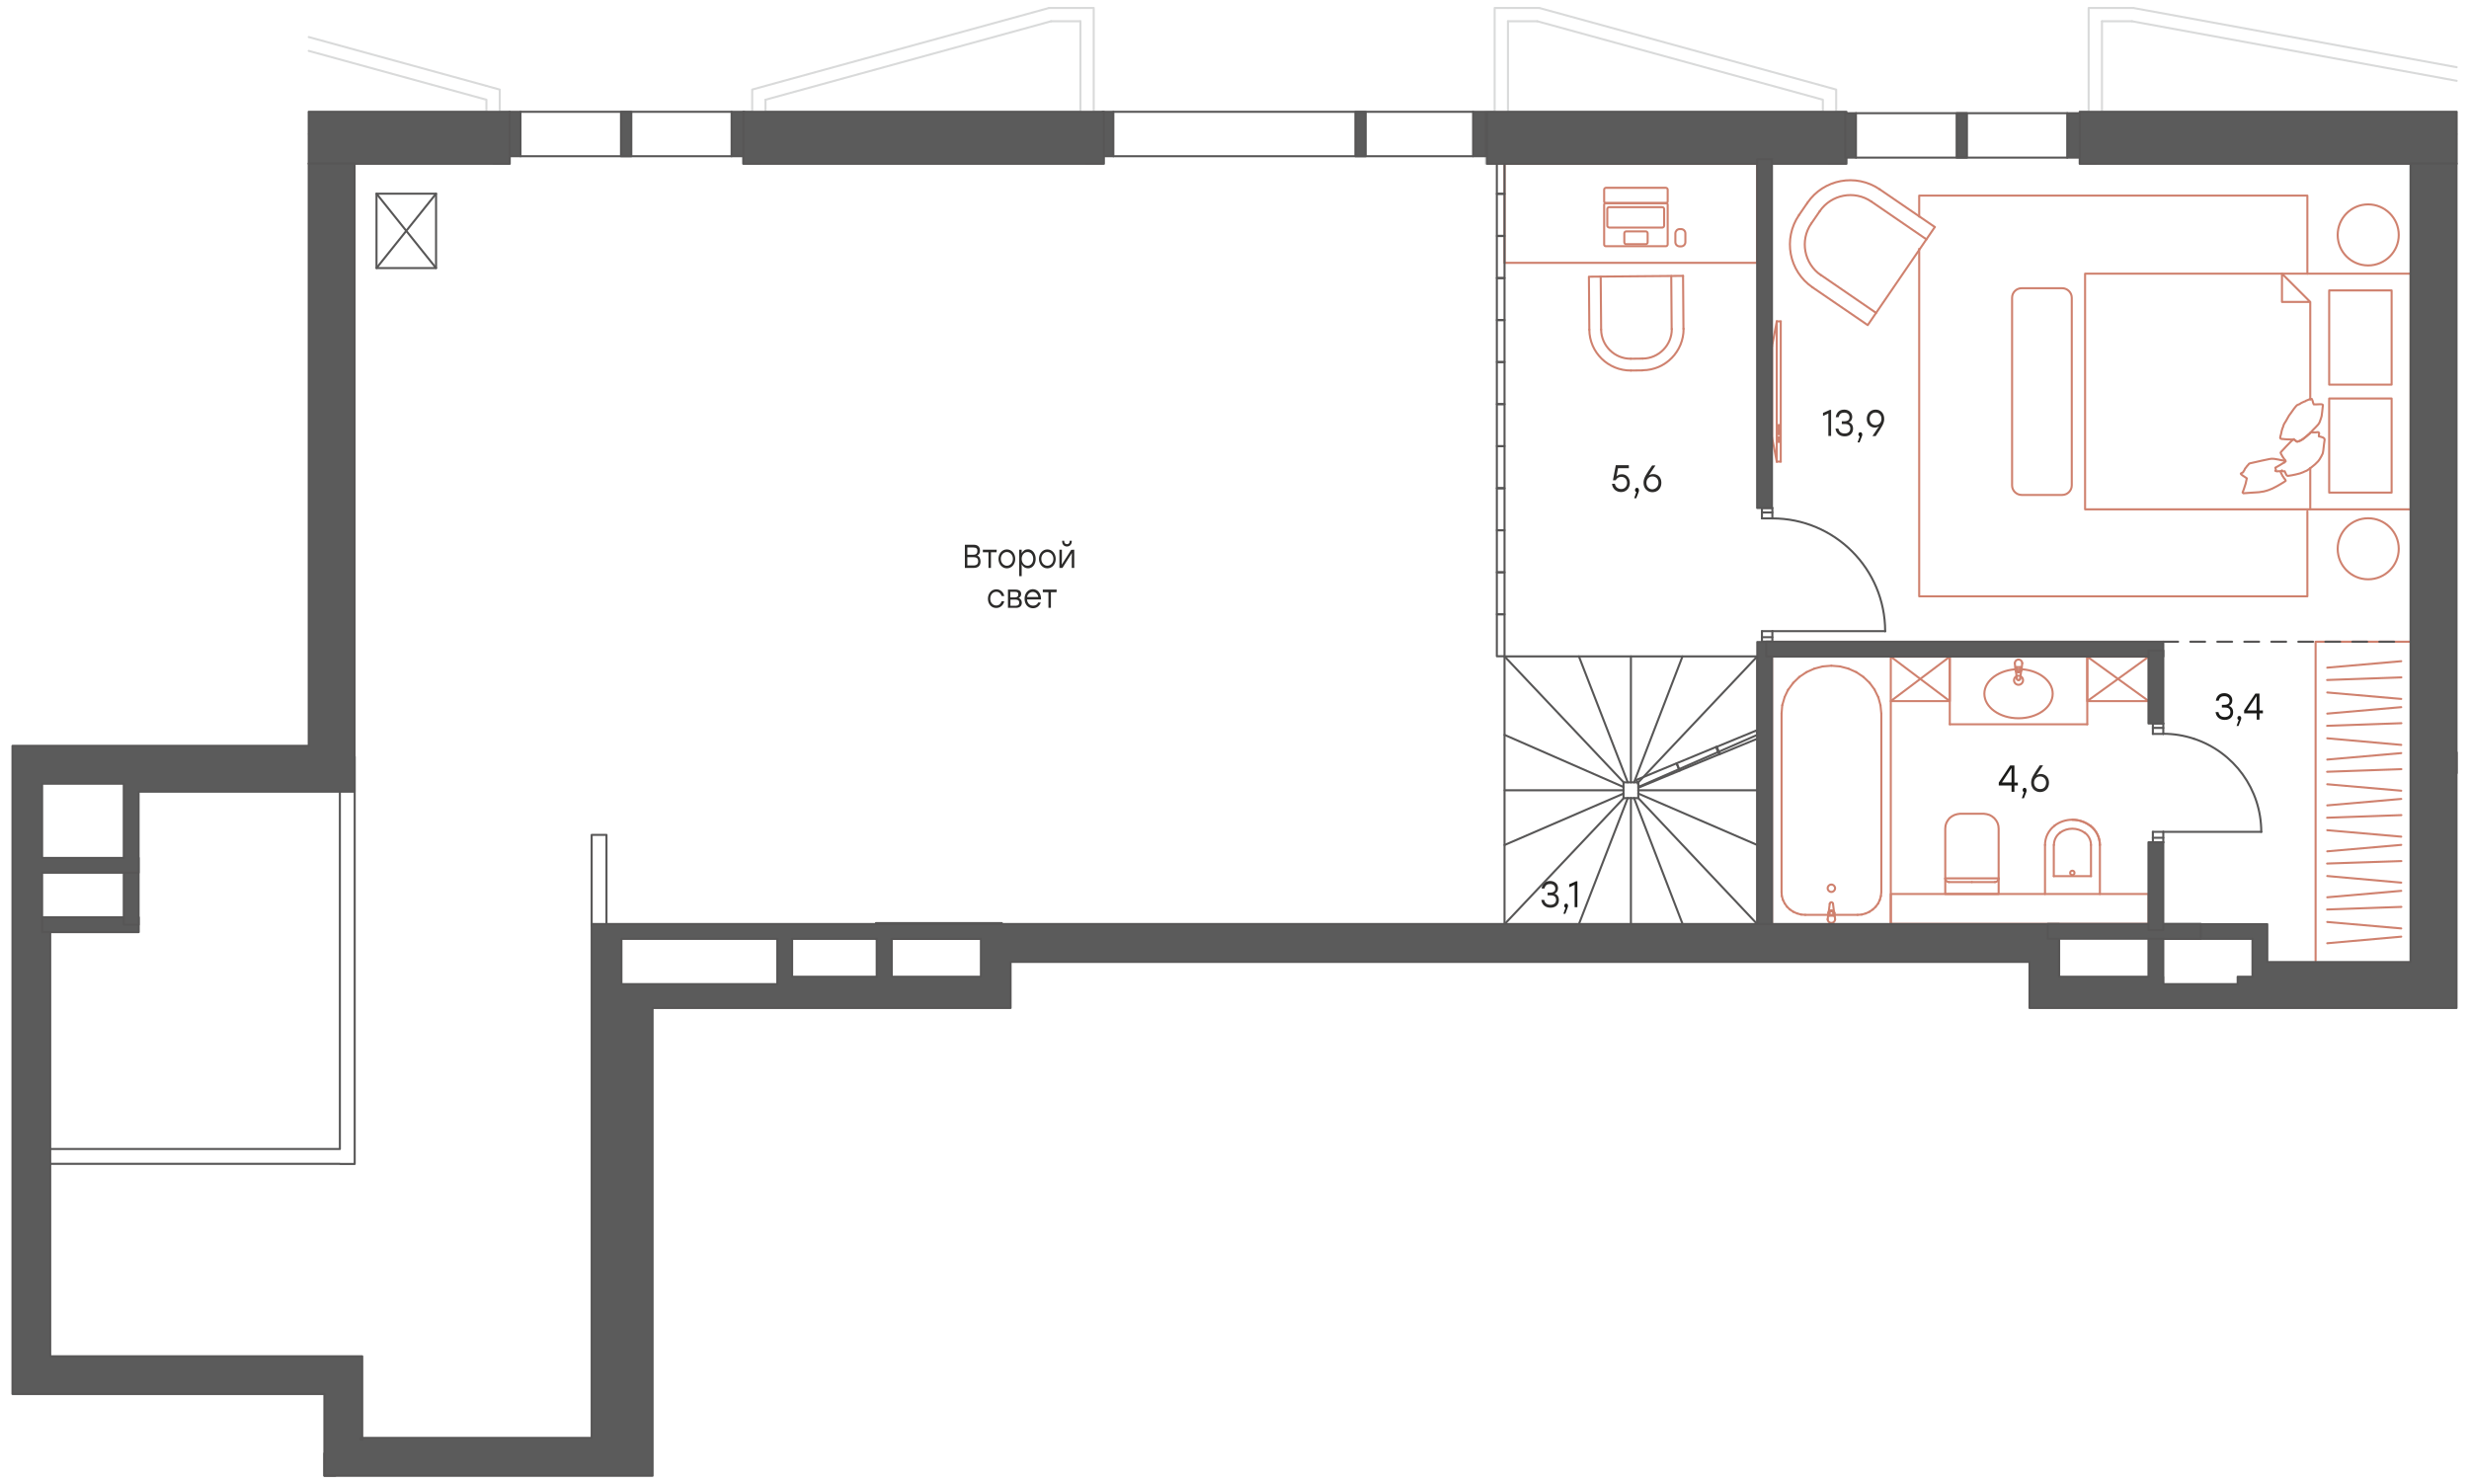 <?xml version="1.0" encoding="utf-8"?>
<!-- Generator: Adobe Illustrator 26.5.0, SVG Export Plug-In . SVG Version: 6.00 Build 0)  -->
<svg version="1.1" id="Слой_1" xmlns="http://www.w3.org/2000/svg" xmlns:xlink="http://www.w3.org/1999/xlink" x="0px" y="0px"
	 viewBox="0 0 1799.4 1081.5" style="enable-background:new 0 0 1799.4 1081.5;" xml:space="preserve">
<style type="text/css">
	.st0{fill:none;stroke:#CF816E;stroke-width:1.5;stroke-linecap:round;stroke-linejoin:round;stroke-miterlimit:10;}
	.st1{fill:#2B2A29;}
	.st2{fill:#1A1A18;}
	.st3{fill:none;stroke:#D9DADA;stroke-width:1.5;stroke-linecap:round;stroke-linejoin:round;stroke-miterlimit:10;}
	.st4{fill:none;stroke:#575656;stroke-width:1.5;stroke-linecap:round;stroke-linejoin:round;stroke-miterlimit:10;}
	
		.st5{fill:none;stroke:#575656;stroke-width:1.5;stroke-linecap:round;stroke-linejoin:round;stroke-miterlimit:22.926;stroke-dasharray:10.8,8.88;}
	.st6{fill:none;stroke:#757575;stroke-width:1.5;stroke-linecap:round;stroke-linejoin:round;stroke-miterlimit:10;}
	.st7{fill-rule:evenodd;clip-rule:evenodd;fill:#5B5B5B;}
	.st8{fill:#5B5B5B;}
	.st9{fill:none;stroke:#575656;stroke-width:1.5;stroke-linecap:round;stroke-linejoin:round;stroke-miterlimit:22.926;}
	.st10{enable-background:new    ;}
</style>
<rect x="1096.5" y="119.4" class="st0" width="184.1" height="72.2"/>
<g>
	<path class="st1" d="M1136.1,656.1c0,3.5-2.5,5.6-6.1,5.6c-3.3,0-6.2-1.8-6.7-5.7h2.1c0.5,2.6,2.3,3.6,4.6,3.6
		c2.5,0,4.1-1.4,4.1-3.6c0-1.9-1-3.3-3.8-3.3h-2.4v-2h1.8c2.6,0,3.8-1.1,3.8-2.9c0-2.1-1.5-3.4-3.8-3.4c-2.1,0-3.5,0.8-4.1,3.3h-2.1
		c0.6-3.9,3.1-5.5,6.2-5.5c3.3,0,5.8,2.1,5.8,5.3c0,1.8-0.9,3.3-2.5,4C1135,652,1136.1,653.8,1136.1,656.1z"/>
</g>
<path class="st2" d="M1140.8,666.1h-1.4l1.6-4.4c-0.6-0.2-1-0.7-1-1.4c0-0.9,0.6-1.6,1.4-1.6c0.6,0,1.4,0.4,1.4,1.6
	C1142.8,660.7,1142.7,661.3,1140.8,666.1z M1149.6,642.3v19h-2V645l-3.9,1.8v-2.2l5-2.2H1149.6z"/>
<g>
	<path class="st1" d="M1334.5,298.8v19h-2v-16.4l-3.9,1.8V301l5-2.2H1334.5z"/>
</g>
<g>
	<path class="st1" d="M1350.5,312.5c0,3.5-2.5,5.6-6.1,5.6c-3.3,0-6.2-1.8-6.7-5.7h2.1c0.5,2.6,2.3,3.6,4.6,3.6
		c2.5,0,4.1-1.4,4.1-3.6c0-1.9-1-3.3-3.8-3.3h-2.4v-2h1.8c2.6,0,3.8-1.1,3.8-2.9c0-2.1-1.5-3.4-3.8-3.4c-2.1,0-3.5,0.8-4.1,3.3h-2.1
		c0.6-3.9,3.1-5.5,6.2-5.5c3.3,0,5.8,2.1,5.8,5.3c0,1.8-0.9,3.3-2.5,4C1349.4,308.5,1350.5,310.2,1350.5,312.5z"/>
</g>
<path class="st2" d="M1355.2,322.5h-1.4l1.6-4.4c-0.6-0.2-1-0.7-1-1.4c0-0.9,0.6-1.6,1.4-1.6c0.6,0,1.4,0.4,1.4,1.6
	C1357.3,317.1,1357.2,317.7,1355.2,322.5z"/>
<g>
	<path class="st1" d="M1373.2,305.4c0,3.3-1.8,5.9-6.2,12.5h-2.4l4.9-7.2c-0.9,0.6-1.9,1-3.2,1c-3,0-5.8-2.3-5.8-6.3
		c0-4.1,2.8-6.8,6.4-6.8C1370.4,298.5,1373.2,301.1,1373.2,305.4z M1371.2,305.3c0-2.9-1.9-4.6-4.3-4.6c-2.4,0-4.3,1.8-4.3,4.6
		c0,2.9,1.9,4.6,4.3,4.6C1369.4,309.9,1371.2,308.1,1371.2,305.3z"/>
</g>
<path class="st2" d="M1627.5,519.2c0,3.5-2.5,5.6-6.1,5.6c-3.3,0-6.2-1.8-6.7-5.7h2.1c0.5,2.6,2.3,3.6,4.6,3.6
	c2.5,0,4.1-1.4,4.1-3.6c0-1.9-1-3.3-3.8-3.3h-2.4v-2h1.8c2.6,0,3.8-1.1,3.8-2.9c0-2.1-1.5-3.4-3.8-3.4c-2.1,0-3.5,0.8-4.1,3.3h-2.1
	c0.6-3.9,3.1-5.5,6.2-5.5c3.3,0,5.8,2.1,5.8,5.3c0,1.8-0.9,3.3-2.5,4C1626.4,515.2,1627.5,516.9,1627.5,519.2z M1631.4,529.2h-1.4
	l1.6-4.4c-0.6-0.2-1-0.7-1-1.4c0-0.9,0.6-1.5,1.4-1.5c0.6,0,1.4,0.4,1.4,1.6C1633.5,523.8,1633.4,524.4,1631.4,529.2z M1649.2,520
	h-2.5v4.6h-2V520h-9.2v-2.1l8.2-12.3h3v12.3h2.5V520z M1644.6,517.9v-10.2h-0.2l-6.7,10.2L1644.6,517.9z"/>
<path class="st2" d="M1470.6,572.6h-2.5v4.6h-2.1v-4.6h-9.3v-2.1l8.3-12.5h3.1v12.5h2.5V572.6z M1466,570.4v-10.3h-0.2l-6.8,10.3
	L1466,570.4z M1475,581.9h-1.5l1.6-4.5c-0.6-0.2-1-0.7-1-1.5c0-0.9,0.6-1.6,1.4-1.6c0.6,0,1.4,0.4,1.4,1.6
	C1477.1,576.5,1477,577.1,1475,581.9z"/>
<g>
	<path class="st1" d="M1493.3,570.6c0,4.2-2.8,6.8-6.5,6.8c-3.5,0-6.5-2.6-6.5-6.9c0-3.4,1.8-6,6.3-12.6h2.4l-4.9,7.3
		c0.9-0.6,1.9-1,3.2-1C1490.5,564.2,1493.3,566.5,1493.3,570.6z M1491.2,570.6c0-2.9-2-4.6-4.4-4.6c-2.5,0-4.4,1.8-4.4,4.6
		c0,2.9,2,4.6,4.4,4.6C1489.3,575.3,1491.2,573.5,1491.2,570.6z"/>
</g>
<g>
	<path class="st1" d="M1187.8,352c0,3.9-2.7,6.7-6.3,6.7c-3.3,0-6.2-2-6.7-6h2.1c0.5,2.5,2.4,3.8,4.7,3.8c2.5,0,4.2-2,4.2-4.5
		c0-2.7-1.8-4.4-4.2-4.4c-2,0-3.3,1-4.1,2.5h-2l2.1-11h9.5v2.2h-7.9l-1.1,6c1-1,2.3-1.6,4-1.6C1185.1,345.7,1187.8,348.1,1187.8,352
		z"/>
</g>
<path class="st2" d="M1192.5,363.2h-1.5l1.6-4.5c-0.6-0.2-1-0.7-1-1.5c0-0.9,0.6-1.6,1.4-1.6c0.6,0,1.4,0.4,1.4,1.6
	C1194.6,357.7,1194.5,358.3,1192.5,363.2z"/>
<g>
	<path class="st1" d="M1210.8,351.9c0,4.2-2.8,6.9-6.5,6.9c-3.5,0-6.5-2.6-6.5-6.9c0-3.4,1.8-6,6.3-12.6h2.4l-4.9,7.3
		c0.9-0.6,1.9-1,3.2-1C1207.9,345.5,1210.8,347.7,1210.8,351.9z M1208.7,351.9c0-2.9-2-4.6-4.4-4.6c-2.5,0-4.4,1.8-4.4,4.7
		c0,2.9,2,4.7,4.4,4.7C1206.7,356.5,1208.7,354.7,1208.7,351.9z"/>
</g>
<line class="st0" x1="1294.9" y1="234.3" x2="1297.8" y2="234.3"/>
<line class="st0" x1="1297.8" y1="234.3" x2="1297.8" y2="336.5"/>
<line class="st0" x1="1297.8" y1="336.5" x2="1294.9" y2="336.5"/>
<line class="st0" x1="1294.9" y1="336.5" x2="1294.9" y2="234.3"/>
<line class="st0" x1="1291.5" y1="319" x2="1291.5" y2="252.4"/>
<line class="st0" x1="1291.5" y1="252.4" x2="1294.9" y2="234.3"/>
<line class="st0" x1="1291.5" y1="319" x2="1294.9" y2="336.5"/>
<line class="st0" x1="1296.1" y1="322" x2="1296.9" y2="322"/>
<line class="st0" x1="1296.9" y1="322" x2="1296.9" y2="318.7"/>
<line class="st0" x1="1296.9" y1="318.7" x2="1296.1" y2="318.7"/>
<line class="st0" x1="1296.1" y1="318.7" x2="1296.1" y2="322"/>
<line class="st0" x1="1296.1" y1="316.4" x2="1296.9" y2="316.4"/>
<line class="st0" x1="1296.9" y1="316.4" x2="1296.9" y2="313"/>
<line class="st0" x1="1296.9" y1="313" x2="1296.1" y2="313"/>
<line class="st0" x1="1296.1" y1="313" x2="1296.1" y2="316.4"/>
<line class="st0" x1="1296.1" y1="311.6" x2="1296.7" y2="311.6"/>
<line class="st0" x1="1296.7" y1="311.6" x2="1296.7" y2="310"/>
<line class="st0" x1="1296.7" y1="310" x2="1296.1" y2="310"/>
<line class="st0" x1="1296.1" y1="310" x2="1296.1" y2="311.6"/>
<polyline class="st0" points="1687.6,700.4 1687.6,467.8 1756.8,467.8 "/>
<line class="st0" x1="1696.1" y1="504.8" x2="1750" y2="509.5"/>
<line class="st0" x1="1696.1" y1="520.2" x2="1750" y2="515.5"/>
<line class="st0" x1="1696" y1="529.1" x2="1750.1" y2="527.2"/>
<line class="st0" x1="1696.1" y1="538.2" x2="1750" y2="543"/>
<line class="st0" x1="1696.1" y1="553.7" x2="1750" y2="549"/>
<line class="st0" x1="1696" y1="562.6" x2="1750.1" y2="560.7"/>
<line class="st0" x1="1696.1" y1="571.7" x2="1750" y2="576.4"/>
<line class="st0" x1="1696.1" y1="587.1" x2="1750" y2="582.4"/>
<line class="st0" x1="1696" y1="596.1" x2="1750.1" y2="594.2"/>
<line class="st0" x1="1696.1" y1="605.2" x2="1750" y2="609.9"/>
<line class="st0" x1="1696.1" y1="620.6" x2="1750" y2="615.9"/>
<line class="st0" x1="1696" y1="629.5" x2="1750.1" y2="627.7"/>
<line class="st0" x1="1696.1" y1="638.6" x2="1750" y2="643.4"/>
<line class="st0" x1="1696.1" y1="654.1" x2="1750" y2="649.4"/>
<line class="st0" x1="1696" y1="663" x2="1750.1" y2="661.1"/>
<line class="st0" x1="1696.1" y1="486.7" x2="1750" y2="482"/>
<line class="st0" x1="1696" y1="495.7" x2="1750.1" y2="493.8"/>
<line class="st0" x1="1696.1" y1="672.1" x2="1750" y2="676.8"/>
<line class="st0" x1="1696.1" y1="687.6" x2="1750" y2="682.8"/>
<path class="st0" d="M1398.7,181.4v253.3h282.9v-62 M1681.6,199.5v-56.9h-282.9v15.3"/>
<line class="st0" x1="1410.1" y1="165.5" x2="1369.9" y2="138"/>
<path class="st0" d="M1317.2,147.9c11.8-17.3,35.4-21.7,52.7-9.9"/>
<line class="st0" x1="1317.2" y1="147.9" x2="1311.1" y2="156.8"/>
<path class="st0" d="M1321,209.5c-17.3-11.8-21.7-35.4-9.9-52.7"/>
<polyline class="st0" points="1321,209.5 1361.2,237 1410.1,165.5 "/>
<line class="st0" x1="1367.3" y1="228.1" x2="1327.1" y2="200.5"/>
<line class="st0" x1="1320.1" y1="162.9" x2="1326.2" y2="154"/>
<line class="st0" x1="1363.8" y1="146.9" x2="1404" y2="174.5"/>
<path class="st0" d="M1327.1,200.6c-12.3-8.4-15.5-25.3-7.1-37.6"/>
<path class="st0" d="M1326.2,154c8.4-12.3,25.3-15.5,37.6-7.1"/>
<rect x="1519.6" y="199.5" class="st0" width="237.3" height="171.8"/>
<rect x="1697.5" y="290.5" class="st0" width="45.5" height="68.6"/>
<rect x="1697.5" y="211.7" class="st0" width="45.5" height="68.7"/>
<polygon class="st0" points="1684,315.2 1683.3,316 1681.1,317.9 1678.7,319.8 1677.2,320.8 1675.8,321.5 1674.6,321.9 
	1674.1,321.9 1673.7,321.8 1673.1,321.3 1672.4,320.8 1671.7,320.2 1671.5,320.3 1671.4,320.3 1669.6,321.9 1666,325.6 
	1663.3,328.5 1663,328.8 1662.1,329.9 1662.1,330 1662.4,330.9 1662.8,331.6 1663.1,332 1663.4,332.7 1664.2,333.8 1664.6,334.5 
	1665.3,335.2 1665.5,335.5 1665.8,336.2 1665.8,336.3 1665.4,336.6 1664.4,337.3 1662,338.8 1659.6,340.2 1658.3,340.9 
	1658.4,341.5 1658.7,342.5 1658.2,343.2 1658.4,343.3 1659.3,343.6 1661,343.5 1661.5,343.5 1663.2,343.4 1663.3,343.4 
	1663.6,343.5 1664.3,343.6 1665.1,343.5 1665.1,343.6 1666.2,346 1666.4,346.3 1666.8,346.7 1667.5,346.9 1670.6,346.4 1673,345.9 
	1676.2,345.1 1678.6,344.2 1679.4,343.8 1681.1,343.1 1682.6,342.1 1685,340.3 1687.3,338.4 1689.4,336.3 1690.4,335 1691.7,332.8 
	1692.7,330.8 1692.9,330.1 1693.2,328.4 1693.8,323.3 1694.2,320.5 1694,319.8 1693.8,319.5 1692.9,318.9 1691.4,318.4 
	1690.5,318.2 1690,318.1 1690,317.7 1690,316.9 1690.2,316 1690.1,315.5 1690,315.4 1689.4,315 1687.5,315.2 1685.1,315.2 "/>
<path class="st0" d="M1664.9,337.1l0.1-1 M1664.9,336l-0.7-0.3l-1.2-0.2l-1.2-0.2l-0.8-0.2l-1.7-0.3l-1.8-0.3l-1.9-0.1l-1.5,0.2
	l-5.7,1.2l-8.4,1.9l-0.6,0.2l-0.4,0.2l-0.2,0.4l-0.1,0.1l-0.3,0.3l-0.4,0.5l-0.5,0.5l-0.4,0.6l-0.4,0.5l-0.5,0.6l-0.4,0.9l-0.4,0.7
	l-0.4,0.5l-0.2,0.6l-0.5,0.2l-0.9,0.5l-0.3,0.2l0.1,0.4l0.9,0.8l1.2,0.8l1.2,0.8l1,0.7l-0.1,0.3l-0.8,3.6l-1.4,4.3l-0.8,2.1l0.6,0.6
	l0.9-0.1l1.6-0.1l1.2-0.1l7.7-0.5l2.5-0.4l0.8-0.1l1.5-0.4l1.7-0.5l3.1-1.2l3.5-1.8l2.4-1.4l2.5-1.5l1-0.7l0.4-0.3v-0.1l-0.3-0.7
	l-0.2-0.3l-0.7-0.8l-0.4-0.7l-0.8-1.1l-0.3-0.7l-0.2-0.4l-0.4-0.7l-0.3-0.9l-0.1-0.1l1-1.1"/>
<polygon class="st0" points="1692.9,295.2 1692.6,294.9 1691.7,294.7 1690.3,294.7 1687.7,294.8 1686.3,294.8 1686.1,294.4 
	1686.1,294.4 1685.8,293.7 1685.5,292.5 1685.3,291.9 1684.8,290.8 1683.4,290.9 1682.6,291.3 1681.4,291.8 1680.6,292.1 
	1679.9,292.6 1679.2,292.8 1677.9,293.4 1676.9,293.9 1675.9,294.6 1674.8,295 1674.7,295.1 1674,295.4 1673,296.5 1671.8,298 
	1669.6,301.1 1668.2,303 1666,306.9 1664.8,308.8 1664.5,309.4 1664.3,309.8 1664.2,310.2 1663.9,311.2 1663.4,312.4 1662.9,314.1 
	1662.4,316.5 1662.1,317.5 1661.8,318.8 1661.8,319.2 1661.9,319.4 1662,319.6 1662.1,319.7 1663,320 1663.6,320 1665.4,320.2 
	1667.1,320.3 1670.4,320.4 1671.4,320.3 1671.5,320.3 1671.7,320.2 1672.4,320.8 1673.1,321.3 1673.7,321.8 1674.1,321.9 
	1674.5,321.9 1675.8,321.5 1677.2,320.8 1678.7,319.9 1681.1,317.9 1683.3,316 1685.7,313.4 1687.4,311.7 1689.2,309.8 
	1689.9,308.9 1690.6,307.6 1691.6,304.7 1692,303.3 1692.4,300.2 1692.8,296.5 1692.9,295.8 "/>
<path class="st0" d="M1683.7,291.3v-71.2l-20.6-20.6v20.6h20.6 M1683.7,371.3v-30.1"/>
<path class="st0" d="M1473.4,210.1h29.5c3.8,0,7,3.1,7,7v136.7c0,3.8-3.1,7-7,7h-29.5c-3.8,0-7-3.1-7-7V217.1
	C1466.4,213.2,1469.5,210.1,1473.4,210.1z"/>
<path class="st0" d="M1703.7,171.3c0-12.3,9.9-22.3,22.2-22.3c12.2,0,22.3,9.9,22.3,22.3c0,12.2-10,22.2-22.3,22.2
	C1713.6,193.5,1703.7,183.6,1703.7,171.3z"/>
<path class="st0" d="M1703.7,400.1c0-12.3,9.9-22.3,22.2-22.3c12.2,0,22.3,9.9,22.3,22.3c0,12.2-10,22.2-22.3,22.2
	C1713.6,422.3,1703.7,412.3,1703.7,400.1z"/>
<line class="st3" x1="803.6" y1="81.5" x2="797.1" y2="81.5"/>
<line class="st3" x1="787.4" y1="81.5" x2="557.9" y2="81.5"/>
<polyline class="st3" points="548.2,81.5 541.7,81.5 541.7,97.7 791.7,97.7 "/>
<polyline class="st3" points="803.6,119.4 803.6,97.7 803.6,81.5 "/>
<polyline class="st3" points="791.7,97.7 791.7,119.4 803.6,119.4 "/>
<rect x="541.7" y="97.7" class="st3" width="11.9" height="21.7"/>
<polyline class="st3" points="797.1,81.5 797.1,5.8 787.4,5.8 "/>
<line class="st3" x1="787.4" y1="15.5" x2="787.4" y2="81.5"/>
<line class="st3" x1="787.4" y1="5.8" x2="764.6" y2="5.8"/>
<line class="st3" x1="766" y1="15.5" x2="787.4" y2="15.5"/>
<line class="st3" x1="557.9" y1="81.5" x2="557.9" y2="72.7"/>
<polyline class="st3" points="764.6,5.8 557.9,62.6 548.2,65.3 548.2,81.5 "/>
<line class="st3" x1="557.9" y1="72.7" x2="766" y2="15.5"/>
<polyline class="st3" points="1082.8,97.7 1344.7,97.7 1344.7,81.5 1338.2,81.5 "/>
<line class="st3" x1="1328.5" y1="81.5" x2="1099" y2="81.5"/>
<polyline class="st3" points="1089.3,81.5 1082.8,81.5 1082.8,97.7 "/>
<rect x="1082.8" y="97.7" class="st3" width="11.9" height="21.7"/>
<rect x="1332.8" y="97.7" class="st3" width="11.9" height="21.7"/>
<line class="st3" x1="1099" y1="81.5" x2="1099" y2="15.5"/>
<polyline class="st3" points="1099,5.8 1089.3,5.8 1089.3,81.5 "/>
<line class="st3" x1="1099" y1="15.5" x2="1120.4" y2="15.5"/>
<line class="st3" x1="1121.8" y1="5.8" x2="1099" y2="5.8"/>
<polyline class="st3" points="1338.2,81.5 1338.2,65.3 1328.5,62.6 "/>
<polyline class="st3" points="1120.4,15.5 1328.5,72.7 1328.5,81.5 "/>
<line class="st3" x1="1328.5" y1="62.6" x2="1121.8" y2="5.8"/>
<line class="st3" x1="1790.4" y1="81.5" x2="1531.9" y2="81.5"/>
<polyline class="st3" points="1522.2,81.5 1515.7,81.5 1515.7,97.7 1790.4,97.7 "/>
<line class="st3" x1="1531.9" y1="81.5" x2="1531.9" y2="15.5"/>
<polyline class="st3" points="1531.9,5.8 1522.2,5.8 1522.2,81.5 "/>
<line class="st3" x1="1531.9" y1="15.5" x2="1553.8" y2="15.5"/>
<line class="st3" x1="1554.6" y1="5.8" x2="1531.9" y2="5.8"/>
<line class="st3" x1="1553.8" y1="15.5" x2="1790.4" y2="58.9"/>
<line class="st3" x1="1790.4" y1="49" x2="1554.7" y2="5.8"/>
<rect x="1515.7" y="97.7" class="st3" width="11.9" height="21.7"/>
<polyline class="st3" points="225,97.7 370.7,97.7 370.7,81.5 364.2,81.5 "/>
<line class="st3" x1="354.5" y1="81.5" x2="225" y2="81.5"/>
<polyline class="st3" points="364.2,81.5 364.2,65.3 354.5,62.6 "/>
<polyline class="st3" points="225,37.1 354.5,72.7 354.5,81.5 "/>
<line class="st3" x1="354.5" y1="62.6" x2="225" y2="27"/>
<path class="st4" d="M1648,606.4c0-30.9-19.8-58.2-49.1-67.9"/>
<path class="st4" d="M1598.9,538.5c-7.3-2.4-14.8-3.6-22.3-3.6"/>
<line class="st4" x1="1576.6" y1="606.4" x2="1648.1" y2="606.4"/>
<line class="st4" x1="1569" y1="606.4" x2="1569" y2="614"/>
<line class="st4" x1="1576.6" y1="606.4" x2="1576.6" y2="614"/>
<line class="st4" x1="1576.6" y1="527.4" x2="1576.6" y2="535"/>
<line class="st4" x1="1576.6" y1="606.4" x2="1569" y2="606.4"/>
<line class="st4" x1="1576.6" y1="610.7" x2="1569" y2="610.7"/>
<line class="st4" x1="1576.6" y1="614" x2="1569" y2="614"/>
<line class="st4" x1="1576.6" y1="527.4" x2="1569" y2="527.4"/>
<line class="st4" x1="1576.6" y1="530.6" x2="1569" y2="530.6"/>
<line class="st4" x1="1576.6" y1="535" x2="1569" y2="535"/>
<path class="st4" d="M1291.7,377.9c45.4,0,82.2,36.8,82.2,82.3"/>
<line class="st4" x1="1374" y1="460.1" x2="1291.8" y2="460.1"/>
<line class="st4" x1="1284.1" y1="377.9" x2="1284.1" y2="370.3"/>
<line class="st4" x1="1291.7" y1="377.9" x2="1291.7" y2="370.3"/>
<line class="st4" x1="1284.1" y1="467.7" x2="1284.1" y2="460.1"/>
<line class="st4" x1="1291.7" y1="467.7" x2="1291.7" y2="460.1"/>
<line class="st4" x1="1291.7" y1="377.9" x2="1284.1" y2="377.9"/>
<line class="st4" x1="1291.7" y1="373.6" x2="1284.1" y2="373.6"/>
<line class="st4" x1="1291.7" y1="370.3" x2="1284.1" y2="370.3"/>
<line class="st4" x1="1291.7" y1="467.7" x2="1284.1" y2="467.7"/>
<line class="st4" x1="1291.7" y1="464.5" x2="1284.1" y2="464.5"/>
<line class="st4" x1="1291.7" y1="460.1" x2="1284.1" y2="460.1"/>
<polygon class="st4" points="258.5,848.5 247.7,848.5 247.7,848.4 29.8,848.4 29.8,837.6 247.7,837.6 247.7,551.6 258.5,551.6 "/>
<rect x="431.2" y="608.6" class="st4" width="10.8" height="66.3"/>
<line class="st5" x1="1576.6" y1="467.8" x2="1751.4" y2="467.8"/>
<line class="st6" x1="359.5" y1="119.1" x2="371.4" y2="119.1"/>
<polygon class="st4" points="274.4,195.4 317.8,195.4 274.4,141.2 317.8,141.2 "/>
<line class="st4" x1="317.8" y1="195.4" x2="317.8" y2="141.2"/>
<line class="st4" x1="274.4" y1="195.4" x2="274.4" y2="141.2"/>
<line class="st0" x1="1291.4" y1="478.7" x2="1291.4" y2="673.5"/>
<line class="st0" x1="1378" y1="673.5" x2="1378" y2="478.7"/>
<line class="st0" x1="1371.1" y1="650.3" x2="1370.8" y2="653.2"/>
<line class="st0" x1="1370.8" y1="653.2" x2="1370" y2="656"/>
<line class="st0" x1="1370" y1="656" x2="1368.8" y2="658.6"/>
<line class="st0" x1="1368.8" y1="658.6" x2="1367" y2="661"/>
<line class="st0" x1="1367" y1="661" x2="1364.9" y2="663"/>
<line class="st0" x1="1364.9" y1="663" x2="1362.4" y2="664.7"/>
<line class="st0" x1="1362.4" y1="664.7" x2="1359.7" y2="665.9"/>
<line class="st0" x1="1359.7" y1="665.9" x2="1356.8" y2="666.7"/>
<line class="st0" x1="1356.8" y1="666.7" x2="1353.8" y2="666.9"/>
<line class="st0" x1="1353.8" y1="666.9" x2="1315.7" y2="666.9"/>
<line class="st0" x1="1315.7" y1="666.9" x2="1312.7" y2="666.7"/>
<line class="st0" x1="1312.7" y1="666.7" x2="1309.8" y2="665.9"/>
<line class="st0" x1="1309.8" y1="665.9" x2="1307" y2="664.7"/>
<line class="st0" x1="1307" y1="664.7" x2="1304.5" y2="663"/>
<line class="st0" x1="1304.5" y1="663" x2="1302.4" y2="661"/>
<line class="st0" x1="1302.4" y1="661" x2="1300.7" y2="658.6"/>
<line class="st0" x1="1300.7" y1="658.6" x2="1299.4" y2="656"/>
<line class="st0" x1="1299.4" y1="656" x2="1298.6" y2="653.2"/>
<line class="st0" x1="1298.6" y1="653.2" x2="1298.4" y2="650.3"/>
<line class="st0" x1="1298.4" y1="650.3" x2="1298.4" y2="520.2"/>
<line class="st0" x1="1298.4" y1="520.2" x2="1298.9" y2="514.1"/>
<line class="st0" x1="1298.9" y1="514.1" x2="1300.6" y2="508.3"/>
<line class="st0" x1="1300.6" y1="508.2" x2="1303.2" y2="502.7"/>
<line class="st0" x1="1303.2" y1="502.8" x2="1306.9" y2="497.8"/>
<line class="st0" x1="1306.9" y1="497.8" x2="1311.3" y2="493.5"/>
<line class="st0" x1="1311.3" y1="493.5" x2="1316.5" y2="490"/>
<line class="st0" x1="1316.5" y1="490" x2="1322.3" y2="487.4"/>
<line class="st0" x1="1322.3" y1="487.4" x2="1328.4" y2="485.8"/>
<line class="st0" x1="1328.4" y1="485.8" x2="1334.7" y2="485.3"/>
<line class="st0" x1="1334.7" y1="485.3" x2="1341" y2="485.8"/>
<line class="st0" x1="1341" y1="485.8" x2="1347.1" y2="487.4"/>
<line class="st0" x1="1347.1" y1="487.4" x2="1352.9" y2="490"/>
<line class="st0" x1="1352.9" y1="490" x2="1358.1" y2="493.5"/>
<line class="st0" x1="1358.1" y1="493.5" x2="1362.6" y2="497.8"/>
<line class="st0" x1="1362.6" y1="497.8" x2="1366.2" y2="502.7"/>
<line class="st0" x1="1366.2" y1="502.8" x2="1368.9" y2="508.3"/>
<line class="st0" x1="1368.9" y1="508.2" x2="1370.5" y2="514.1"/>
<line class="st0" x1="1370.5" y1="514.1" x2="1371.1" y2="520.2"/>
<line class="st0" x1="1371.1" y1="520.2" x2="1371.1" y2="650.3"/>
<path class="st0" d="M1334.7,644.8c-1.5,0-2.7,1.2-2.7,2.7c0,1.5,1.2,2.7,2.7,2.7c1.5,0,2.7-1.2,2.7-2.7
	C1337.4,646.1,1336.2,644.8,1334.7,644.8"/>
<line class="st0" x1="1332" y1="670.2" x2="1332.5" y2="665.6"/>
<path class="st0" d="M1332.8,664.6c-0.2,0.3-0.3,0.7-0.4,1"/>
<line class="st0" x1="1332.8" y1="664.6" x2="1333.5" y2="658.9"/>
<path class="st0" d="M1335.9,658.8c-0.1-0.6-0.6-1.1-1.2-1.1c-0.6,0-1.1,0.5-1.2,1.1"/>
<line class="st0" x1="1335.9" y1="658.9" x2="1336.6" y2="664.6"/>
<path class="st0" d="M1337,665.6c0-0.4-0.2-0.7-0.4-1"/>
<line class="st0" x1="1337" y1="665.6" x2="1337.4" y2="670.2"/>
<path class="st0" d="M1332,670.1c0,1.5,1.2,2.7,2.7,2.7c1.5,0,2.7-1.2,2.7-2.7"/>
<line class="st0" x1="1336.2" y1="667.5" x2="1336.2" y2="665.8"/>
<line class="st0" x1="1333.3" y1="665.8" x2="1333.3" y2="667.5"/>
<line class="st0" x1="1333.3" y1="667.5" x2="1336.2" y2="667.5"/>
<path class="st0" d="M1336.2,665.8c0-0.8-0.7-1.5-1.5-1.5c-0.8,0-1.5,0.7-1.5,1.5"/>
<path class="st0" d="M1336.6,664.6c-0.4-0.7-1.1-1-1.9-1s-1.5,0.4-1.9,1"/>
<rect x="1378" y="651.7" class="st0" width="188" height="21.8"/>
<polygon class="st0" points="1445.8,593.2 1447.9,593.5 1450,594.1 1451.8,595.1 1453.4,596.4 1454.8,598.1 1455.8,599.9 
	1456.4,601.9 1456.6,604.1 1456.6,651.7 1417.7,651.7 1417.7,604.1 1417.9,601.9 1418.5,599.9 1419.5,598.1 1420.8,596.4 
	1422.5,595.1 1424.4,594.1 1426.4,593.5 1428.5,593.2 "/>
<line class="st0" x1="1437.1" y1="643" x2="1420.4" y2="643"/>
<line class="st0" x1="1417.7" y1="640.3" x2="1456.6" y2="640.3"/>
<line class="st0" x1="1453.9" y1="643" x2="1437.1" y2="643"/>
<path class="st0" d="M1417.7,640.3c0,1.5,1.2,2.7,2.7,2.7"/>
<path class="st0" d="M1453.9,643c1.5,0,2.7-1.2,2.7-2.7"/>
<line class="st0" x1="1490.4" y1="651.7" x2="1490.4" y2="616"/>
<line class="st0" x1="1530.4" y1="651.7" x2="1530.4" y2="616"/>
<line class="st0" x1="1496.8" y1="638.7" x2="1496.8" y2="616"/>
<line class="st0" x1="1523.9" y1="638.7" x2="1523.9" y2="616"/>
<line class="st0" x1="1523.9" y1="638.7" x2="1496.8" y2="638.7"/>
<path class="st0" d="M1497.4,601.9c-4.4,3.3-7,8.5-7,14.1"/>
<path class="st0" d="M1530.4,616c0-5.5-2.6-10.7-7-14.1"/>
<path class="st0" d="M1523.3,601.9c-7.7-5.8-18.3-5.8-26,0"/>
<path class="st0" d="M1530.4,616c0-5.5-2.6-10.7-7-14.1"/>
<path class="st0" d="M1523.3,601.9c-3.8-2.8-8.3-4.3-13-4.3"/>
<path class="st0" d="M1508.7,636.3c0,0.9,0.7,1.6,1.6,1.6c0.9,0,1.6-0.7,1.6-1.6c0-0.9-0.7-1.6-1.6-1.6
	C1509.5,634.7,1508.7,635.4,1508.7,636.3"/>
<path class="st0" d="M1523.9,616c0-3.5-1.6-6.8-4.4-8.9"/>
<path class="st0" d="M1519.4,607.1c-5.4-4-12.8-4-18.2,0"/>
<path class="st0" d="M1501.3,607.1c-2.8,2.1-4.4,5.4-4.4,8.9"/>
<line class="st0" x1="1521.2" y1="528" x2="1421" y2="528"/>
<path class="st0" d="M1446.2,505.7c0,9.9,11.1,17.9,24.9,17.9c13.8,0,24.9-8,24.9-17.9c0-9.9-11.1-17.9-24.9-17.9
	C1457.3,487.9,1446.2,495.9,1446.2,505.7"/>
<path class="st0" d="M1467.8,495.9c0,1.8,1.5,3.3,3.3,3.3c1.8,0,3.3-1.5,3.3-3.3c0-1.8-1.5-3.3-3.3-3.3
	C1469.3,492.6,1467.8,494.1,1467.8,495.9"/>
<line class="st0" x1="1473.8" y1="483.5" x2="1473.3" y2="488.1"/>
<path class="st0" d="M1473,489.1c0.2-0.3,0.3-0.7,0.4-1"/>
<line class="st0" x1="1473" y1="489.1" x2="1472.3" y2="494.9"/>
<path class="st0" d="M1469.9,494.8c0.1,0.6,0.6,1.1,1.2,1.1c0.6,0,1.1-0.5,1.2-1.1"/>
<line class="st0" x1="1469.9" y1="494.9" x2="1469.2" y2="489.1"/>
<path class="st0" d="M1468.8,488.1c0,0.4,0.2,0.7,0.4,1"/>
<line class="st0" x1="1468.8" y1="488.1" x2="1468.4" y2="483.5"/>
<path class="st0" d="M1473.8,483.5c0-1.5-1.2-2.7-2.7-2.7c-1.5,0-2.7,1.2-2.7,2.7"/>
<line class="st0" x1="1469.6" y1="486.3" x2="1469.6" y2="487.9"/>
<line class="st0" x1="1472.5" y1="487.9" x2="1472.5" y2="486.3"/>
<line class="st0" x1="1472.5" y1="486.3" x2="1469.6" y2="486.3"/>
<path class="st0" d="M1469.6,487.9c0,0.8,0.7,1.5,1.5,1.5c0.8,0,1.5-0.7,1.5-1.5"/>
<path class="st0" d="M1469.1,489.1c0.4,0.7,1.1,1.1,1.9,1.1c0.8,0,1.5-0.4,1.9-1.1"/>
<line class="st0" x1="1521.2" y1="528" x2="1521.2" y2="478.7"/>
<line class="st0" x1="1421" y1="528" x2="1421" y2="478.7"/>
<polyline class="st0" points="1378,478.7 1421,478.7 1421,511.1 1378,511.1 1421,478.7 1378,478.7 1421,511.1 "/>
<polyline class="st0" points="1566,478.7 1521.2,478.7 1521.2,511.1 1566,511.1 1521.2,478.7 1566,478.7 1521.2,511.1 "/>
<line class="st4" x1="1569" y1="527.4" x2="1569" y2="535"/>
<rect x="1096.5" y="478.5" class="st4" width="184.2" height="195.3"/>
<rect x="1183.2" y="570.3" class="st4" width="10.8" height="11.5"/>
<line class="st4" x1="1280.7" y1="478.5" x2="1194" y2="570.3"/>
<line class="st4" x1="1096.5" y1="478.5" x2="1183.3" y2="570.3"/>
<line class="st4" x1="1280.7" y1="673.7" x2="1194" y2="581.8"/>
<line class="st4" x1="1096.5" y1="673.7" x2="1183.2" y2="582"/>
<line class="st4" x1="1188.6" y1="570.3" x2="1188.6" y2="478.5"/>
<line class="st4" x1="1188.6" y1="673.7" x2="1188.6" y2="581.8"/>
<line class="st4" x1="1194" y1="576.1" x2="1280.5" y2="576.1"/>
<line class="st4" x1="1096.6" y1="576.1" x2="1183.2" y2="576.1"/>
<line class="st4" x1="1226.2" y1="478.5" x2="1190.9" y2="570.3"/>
<line class="st4" x1="1280.7" y1="535.7" x2="1194" y2="573.7"/>
<line class="st4" x1="1150.7" y1="478.5" x2="1186.3" y2="570.3"/>
<line class="st4" x1="1096.5" y1="535.7" x2="1183.2" y2="573.7"/>
<line class="st4" x1="1226.3" y1="673.7" x2="1190.9" y2="581.8"/>
<line class="st4" x1="1280.7" y1="616" x2="1194" y2="578.5"/>
<line class="st4" x1="1151" y1="672.9" x2="1186.3" y2="581.8"/>
<line class="st4" x1="1096.5" y1="616" x2="1183.2" y2="578.5"/>
<rect x="1090.9" y="325.3" class="st4" width="5.6" height="30.6"/>
<rect x="1090.9" y="355.9" class="st4" width="5.6" height="30.6"/>
<rect x="1090.9" y="386.6" class="st4" width="5.6" height="30.6"/>
<rect x="1090.9" y="417.2" class="st4" width="5.6" height="30.6"/>
<rect x="1090.9" y="447.8" class="st4" width="5.6" height="30.6"/>
<rect x="1090.9" y="202.7" class="st4" width="5.6" height="30.6"/>
<rect x="1090.9" y="233.3" class="st4" width="5.6" height="30.6"/>
<rect x="1090.9" y="264" class="st4" width="5.6" height="30.6"/>
<rect x="1090.9" y="294.6" class="st4" width="5.6" height="30.6"/>
<rect x="1090.9" y="110.7" class="st4" width="5.6" height="30.6"/>
<rect x="1090.9" y="141.3" class="st4" width="5.6" height="30.6"/>
<rect x="1090.9" y="172.1" class="st4" width="5.6" height="30.6"/>
<path class="st0" d="M1169.1,146.9v-8.7c0-0.8,0.8-1.3,1.3-1.3h43.7c0.8,0,1.3,0.8,1.3,1.3v8.7c0,0.8-0.8,1.3-1.3,1.3h-43.7
	C1169.6,148.1,1169.1,147.4,1169.1,146.9z"/>
<path class="st0" d="M1171.4,164.6v-12.3c0-0.8,0.8-1.3,1.3-1.3h38.8c0.8,0,1.3,0.8,1.3,1.3v12.3c0,0.8-0.8,1.3-1.3,1.3h-38.8
	C1172,165.6,1171.4,165.4,1171.4,164.6z"/>
<path class="st0" d="M1183.8,176.7V170c0-0.8,0.8-1.3,1.3-1.3h14.4c0.8,0,1.3,0.8,1.3,1.3v6.7c0,0.8-0.8,1.3-1.3,1.3h-14.6
	C1184.3,177.9,1183.8,177.2,1183.8,176.7z"/>
<path class="st0" d="M1169.1,178.2v-29c0-0.8,0.8-1.3,1.3-1.3h43.7c0.8,0,1.3,0.8,1.3,1.3v29c0,0.8-0.8,1.3-1.3,1.3h-43.7
	C1169.6,179.5,1169.1,179,1169.1,178.2z"/>
<path class="st0" d="M1224.1,167h1.1c1.7,0,3.1,1.4,3.1,3.1v6.4c0,1.7-1.4,3.1-3.1,3.1h-1.1c-1.7,0-3.1-1.4-3.1-3.1v-6.4
	C1221.1,168.4,1222.4,167,1224.1,167z"/>
<line class="st0" x1="1226.6" y1="201.1" x2="1226.9" y2="239.7"/>
<path class="st0" d="M1197.2,269.9c16.6-0.1,29.9-13.7,29.8-30.3"/>
<line class="st0" x1="1197.2" y1="270" x2="1188.6" y2="270.1"/>
<path class="st0" d="M1158.3,240.3c0.1,16.6,13.7,29.9,30.3,29.8"/>
<polyline class="st0" points="1158.3,240.3 1158,201.7 1226.6,201.1 "/>
<line class="st0" x1="1166.6" y1="201.6" x2="1166.9" y2="240.2"/>
<line class="st0" x1="1188.5" y1="261.5" x2="1197.1" y2="261.4"/>
<line class="st0" x1="1218.3" y1="239.8" x2="1218" y2="201.2"/>
<path class="st0" d="M1166.9,240.2c0.1,11.8,9.8,21.4,21.6,21.3"/>
<path class="st0" d="M1197.1,261.4c11.8-0.1,21.4-9.8,21.3-21.6"/>
<rect x="1251.3" y="538.2" transform="matrix(0.924 -0.381 0.381 0.924 -110.601 524.074)" class="st4" width="31.7" height="5.8"/>
<rect x="1222" y="550.3" transform="matrix(0.924 -0.382 0.382 0.924 -117.445 514.747)" class="st4" width="31.7" height="5.8"/>
<rect x="1192.7" y="562.4" transform="matrix(0.924 -0.382 0.382 0.924 -124.278 504.488)" class="st4" width="31.7" height="5.8"/>
<rect x="533.2" y="81.5" class="st7" width="9.2" height="32.4"/>
<rect x="533.2" y="81.5" class="st4" width="9.2" height="32.4"/>
<rect x="452.6" y="81.5" class="st8" width="7.5" height="32.4"/>
<rect x="452.6" y="81.5" class="st4" width="7.5" height="32.4"/>
<rect x="371.4" y="81.5" class="st8" width="7.9" height="32.4"/>
<rect x="371.4" y="81.5" class="st4" width="7.9" height="32.4"/>
<line class="st4" x1="533.2" y1="113.9" x2="379.3" y2="113.9"/>
<line class="st4" x1="533.2" y1="81.5" x2="379.3" y2="81.5"/>
<rect x="1073.6" y="81.5" class="st7" width="9.2" height="32.4"/>
<rect x="1073.6" y="81.5" class="st4" width="9.2" height="32.4"/>
<rect x="987.8" y="81.5" class="st8" width="7.5" height="32.4"/>
<rect x="987.8" y="81.5" class="st4" width="7.5" height="32.4"/>
<rect x="803.5" y="81.5" class="st8" width="7.9" height="32.4"/>
<rect x="803.5" y="81.5" class="st4" width="7.9" height="32.4"/>
<line class="st4" x1="1073.6" y1="113.9" x2="811.4" y2="113.9"/>
<line class="st4" x1="1073.6" y1="81.5" x2="811.4" y2="81.5"/>
<rect x="1515.7" y="81.5" class="st7" width="274.7" height="37.9"/>
<rect x="1515.7" y="81.5" class="st9" width="274.7" height="37.9"/>
<rect x="1083.7" y="81.5" class="st7" width="262" height="37.9"/>
<rect x="1083.7" y="81.5" class="st9" width="262" height="37.9"/>
<rect x="541.7" y="81.5" class="st7" width="262.8" height="37.9"/>
<rect x="541.7" y="81.5" class="st9" width="262.8" height="37.9"/>
<rect x="225" y="81.5" class="st7" width="146.5" height="37.9"/>
<rect x="225" y="81.5" class="st9" width="146.5" height="37.9"/>
<rect x="1506.6" y="82.5" class="st7" width="9.2" height="32.4"/>
<rect x="1506.6" y="82.5" class="st4" width="9.2" height="32.4"/>
<rect x="1426" y="82.5" class="st8" width="7.5" height="32.4"/>
<rect x="1426" y="82.5" class="st4" width="7.5" height="32.4"/>
<rect x="1344.7" y="82.5" class="st8" width="7.9" height="32.4"/>
<rect x="1344.7" y="82.5" class="st4" width="7.9" height="32.4"/>
<line class="st4" x1="1506.6" y1="114.9" x2="1352.6" y2="114.9"/>
<line class="st4" x1="1506.6" y1="82.5" x2="1352.6" y2="82.5"/>
<rect x="24.9" y="668.7" class="st8" width="76.2" height="10.8"/>
<rect x="24.9" y="668.7" class="st4" width="76.2" height="10.8"/>
<rect x="90.2" y="625.4" class="st8" width="10.8" height="48.7"/>
<rect x="90.2" y="625.4" class="st4" width="10.8" height="48.7"/>
<rect x="638.4" y="672.9" class="st8" width="91.7" height="11.5"/>
<rect x="638.4" y="672.9" class="st4" width="91.7" height="11.5"/>
<rect x="639.1" y="673.5" class="st8" width="9.2" height="42"/>
<rect x="639.1" y="673.5" class="st4" width="9.2" height="42"/>
<rect x="1280.6" y="116.1" class="st8" width="10.8" height="254.2"/>
<rect x="1280.6" y="116.1" class="st4" width="10.8" height="254.2"/>
<rect x="1774.3" y="548.5" class="st8" width="16.1" height="15.1"/>
<rect x="1774.3" y="548.5" class="st4" width="16.1" height="15.1"/>
<rect x="236.4" y="1059.5" class="st8" width="8" height="16.2"/>
<rect x="236.4" y="1059.5" class="st4" width="8" height="16.2"/>
<rect x="1280.7" y="468" class="st8" width="10.8" height="211.9"/>
<rect x="1280.7" y="468" class="st4" width="10.8" height="211.9"/>
<rect x="1287.2" y="467.8" class="st8" width="289.4" height="10.8"/>
<rect x="1287.2" y="467.8" class="st4" width="289.4" height="10.8"/>
<path class="st8" d="M1576.6,712v-27.6h65V712h-10.8v5.4h-54.1V712z M714.9,684.4v14.6V712h-5.5h-59.5v-27.6H714.9z M577.3,712
	v-27.6h61.7V712H577.3z M566.5,684.4v33h-90.9h-17.3h-5.4v-33H566.5z M236.4,1075.8H258h173.2h21.7h22.7c0-55.5,0-163,0-275.8v-65.2
	h216.5h44.4v-33.6c250.8,0,495.8,0,742.6,0v33.6h44.4h216.5h50.3V529.3V259.1V119.9v-0.8h-33.5v0.8v334v247.4h-104.4v-16.8v-10.8
	h-86.6v10.8V712h-59.6h-5.5v-13.1v-19.4v-4.6v-1.3H714.9h-65h-10.8H452.9h-21.7v374.6H264v1.3h-1.3v-1.3h1.3v-5v-53.2v-1.3H36.6
	V679.5h-1.3h-4.6v-43.3h59.6H101v-59.1h156.1h1.3V193v-73.1v-0.8H225v0.8v65.8v358H9.1v157.5v304.2v10.8h21.6h36.2h8.2h43.3h8.2
	h68.2h8h33.6v43.3V1075.8z M30.7,625.4v-54.1h59.5v54.1H30.7z"/>
<path class="st4" d="M1576.6,712v-27.6h65V712h-10.8v5.4h-54.1V712z M714.9,684.4v14.6V712h-5.5h-59.5v-27.6H714.9z M577.3,712
	v-27.6h61.7V712H577.3z M566.5,684.4v33h-90.9h-17.3h-5.4v-33H566.5z M236.4,1075.8H258h173.2h21.7h22.7c0-55.5,0-163,0-275.8v-65.2
	h216.5h44.4v-33.6c250.8,0,495.8,0,742.6,0v33.6h44.4h216.5h50.3V529.3V259.1V119.9v-0.8h-33.5v0.8v334v247.4h-104.4v-16.8v-10.8
	h-86.6v10.8V712h-59.6h-5.5v-13.1v-19.4v-4.6v-1.3H714.9h-65h-10.8H452.9h-21.7v374.6H264v1.3h-1.3v-1.3h1.3v-5v-53.2v-1.3H36.6
	V679.5h-1.3h-4.6v-43.3h59.6H101v-59.1h156.1h1.3V193v-73.1v-0.8H225v0.8v65.8v358H9.1v157.5v304.2v10.8h21.6h36.2h8.2h43.3h8.2
	h68.2h8h33.6v43.3V1075.8z M30.7,625.4v-54.1h59.5v54.1H30.7z"/>
<rect x="1492.4" y="673.5" class="st8" width="111.5" height="10.8"/>
<rect x="1492.4" y="673.5" class="st4" width="111.5" height="10.8"/>
<rect x="1565.8" y="614" class="st8" width="10.8" height="64.1"/>
<rect x="1565.8" y="614" class="st4" width="10.8" height="64.1"/>
<rect x="1565.8" y="474.2" class="st8" width="10.8" height="53.2"/>
<rect x="1565.8" y="474.2" class="st4" width="10.8" height="53.2"/>
<g class="st10">
	<path class="st1" d="M714.6,409.4c0,2.9-1.7,4.6-5,4.6h-6.4v-16.9h6.3c3.1,0,4.7,1.6,4.7,4.3c0,1.8-0.7,3-2.1,3.6
		C713.8,405.6,714.6,407.2,714.6,409.4z M709.3,399.1H705v5.3h4.2c2.3,0,3.1-1,3.1-2.7C712.4,400,711.6,399.1,709.3,399.1z
		 M712.9,409.2c0-1.9-0.8-3-3.3-3H705v6h4.6C712,412.1,712.9,411,712.9,409.2z"/>
	<path class="st1" d="M726.3,402.6h-4.1V414h-1.8v-11.4h-4.1v-1.9h6h4.1L726.3,402.6L726.3,402.6z"/>
	<path class="st1" d="M739.9,407.4c0,4-2.7,6.9-6.1,6.9s-6.1-3-6.1-6.9c0-4,2.8-6.9,6.1-6.9S739.9,403.4,739.9,407.4z M729.4,407.4
		c0,2.9,2,5,4.4,5s4.4-2,4.4-5c0-2.9-2-5-4.4-5S729.4,404.5,729.4,407.4z"/>
	<path class="st1" d="M754.8,407.4c0,4-2.3,6.9-5.6,6.9c-2,0-3.7-1.1-4.6-3v8.7h-1.8v-19.3h1.8v2.7c0.9-1.9,2.5-3,4.7-3
		C752.4,400.5,754.8,403.4,754.8,407.4z M753,407.4c0-2.9-1.7-5-4.1-5c-2.4,0-4.3,2-4.3,5c0,2.9,1.9,5,4.3,5S753,410.3,753,407.4z"
		/>
	<path class="st1" d="M769.4,407.4c0,4-2.7,6.9-6.1,6.9s-6.1-3-6.1-6.9c0-4,2.8-6.9,6.1-6.9S769.4,403.4,769.4,407.4z M758.9,407.4
		c0,2.9,2,5,4.4,5s4.4-2,4.4-5c0-2.9-2-5-4.4-5S758.9,404.5,758.9,407.4z"/>
	<path class="st1" d="M782.9,400.7V414h-1.8v-6.4l0.1-4.5l-6.9,10.9h-2.2v-13.3h1.8v6.4l-0.1,4.5l6.9-10.8L782.9,400.7L782.9,400.7z
		 M774.1,394.7v-0.5h1.5v0.4c0,1.3,0.8,2.1,2,2.1s2-0.8,2-2.1v-0.4h1.5v0.5c0,2.2-1.6,3.7-3.5,3.7
		C775.6,398.4,774.1,397,774.1,394.7z"/>
</g>
<g class="st10">
	<path class="st1" d="M720,436.5c0-4,2.7-6.9,6.1-6.9c2.8,0,5.2,1.9,5.8,4.9H730c-0.6-1.9-2-3.1-3.9-3.1c-2.5,0-4.4,2.1-4.4,5
		c0,3,1.9,5,4.4,5c1.9,0,3.3-1.2,3.9-3.1h1.9c-0.7,3.1-3.1,4.9-5.8,4.9C722.7,443.3,720,440.5,720,436.5z"/>
	<path class="st1" d="M744.7,439.3c0,2.3-1.4,3.8-4.2,3.8h-5.9v-13.3h5.4c2.8,0,4.2,1.1,4.2,3.3c0,1.3-0.7,2.2-1.8,2.8
		C743.9,436.5,744.7,437.8,744.7,439.3z M739.7,431.4h-3.4v4.1h3.3c1.9,0,2.5-0.8,2.5-2C742.3,432.3,741.7,431.4,739.7,431.4z
		 M742.8,439.2c0-1.2-0.7-2.1-2.5-2.1h-3.9v4.5h4C742.4,441.5,742.8,440.5,742.8,439.2z"/>
	<path class="st1" d="M758.7,437h-10.2c0.2,2.8,2,4.5,4.4,4.5c1.7,0,3.1-0.7,3.7-2.3h1.9c-1,2.8-3.2,4.2-5.7,4.2
		c-3.5,0-6.1-2.8-6.1-6.9c0-4,2.5-7,6.1-7C756.4,429.6,758.8,432.6,758.7,437z M748.5,435.2h8.2c-0.4-2.2-1.9-3.7-4-3.7
		S749,433,748.5,435.2z"/>
	<path class="st1" d="M770,431.7h-4.1v11.4h-1.8v-11.4H760v-1.9h6h4.1L770,431.7L770,431.7z"/>
</g>
</svg>
